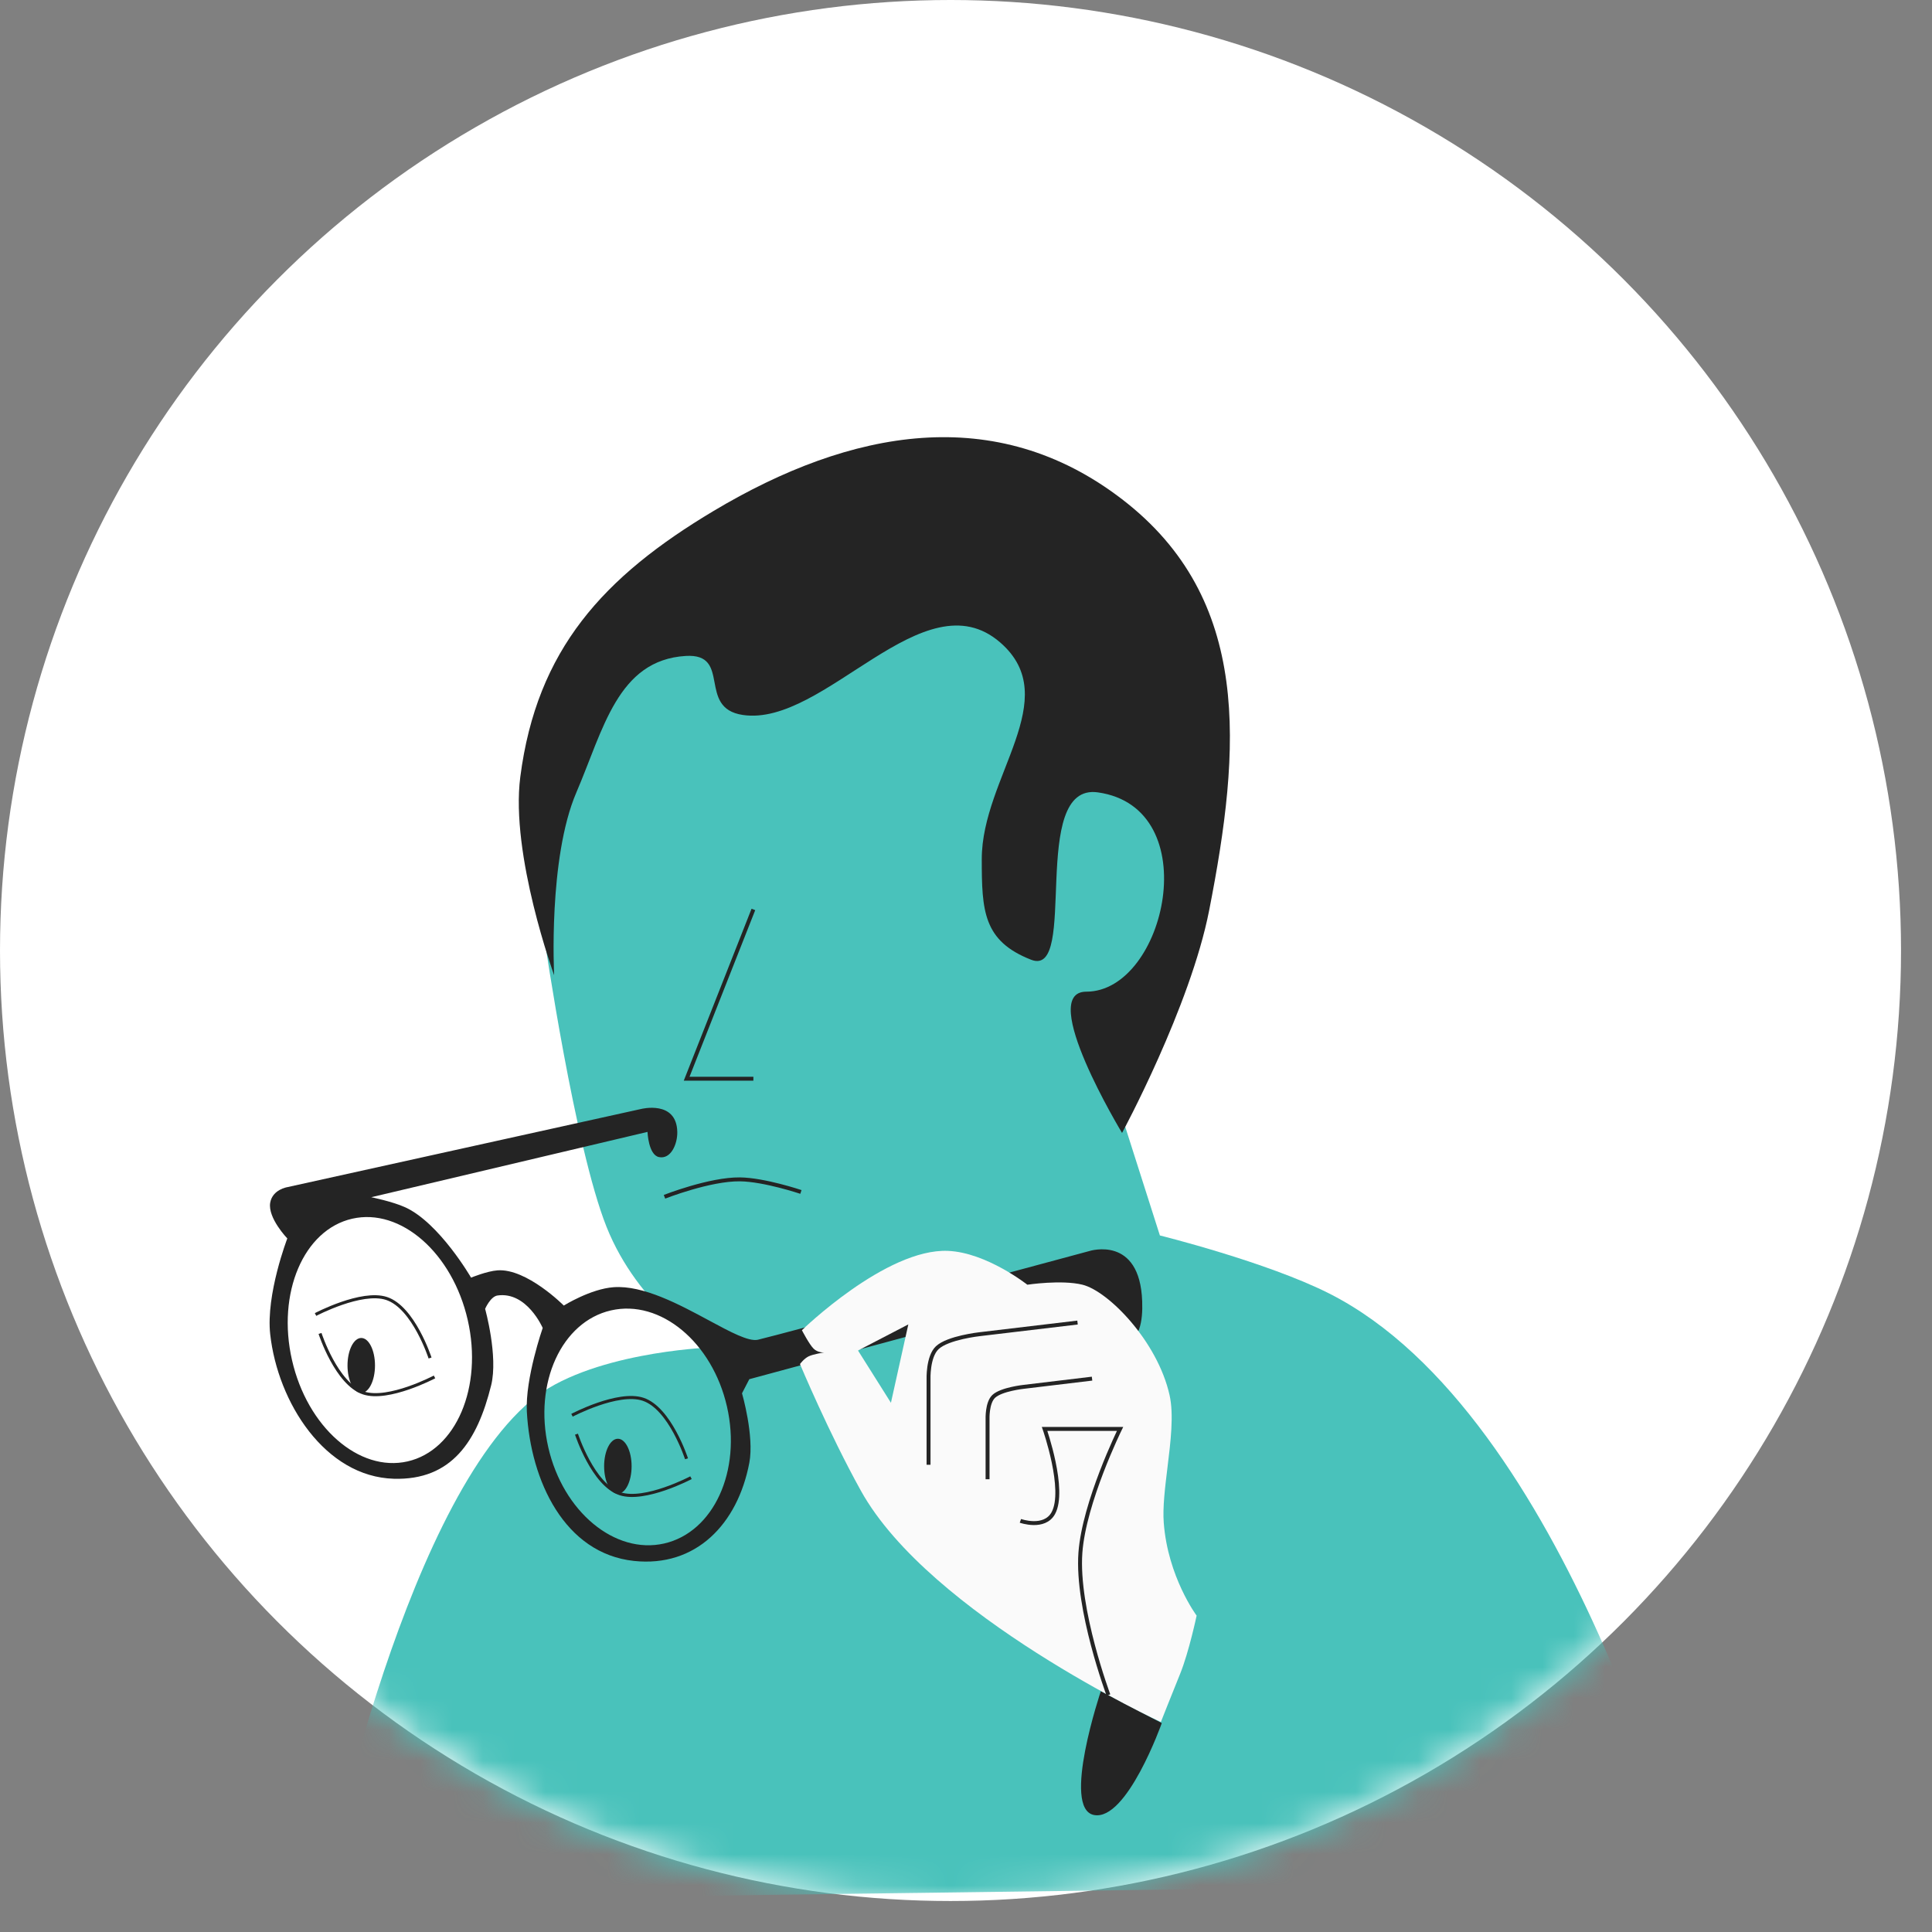 <?xml version="1.0" encoding="UTF-8"?> <svg xmlns="http://www.w3.org/2000/svg" width="62" height="62" viewBox="0 0 62 62" fill="none"><rect x="0" y="0" width="62" height="62" fill="#808080" stroke="none"/> <circle cx="30.503" cy="30.503" r="30.503" fill="white"></circle> <mask id="mask0_24671_4924" style="mask-type:alpha" maskUnits="userSpaceOnUse" x="0" y="-1" width="62" height="63"> <circle cx="30.51" cy="30.502" r="30.503" fill="#E3F4F3"></circle> </mask> <g mask="url(#mask0_24671_4924)"> <path d="M17.046 44.942C12.803 48.507 10.336 60.998 10.336 60.998L54.143 60.418C54.143 60.418 50.367 45.407 42.656 41.51C40.654 40.498 37.222 39.647 37.222 39.647L35.608 34.586L37.408 29.96L37.688 26.452L33.931 18.907L23.406 19.249L18.625 22.074L17.476 30.146C17.476 30.146 18.444 36.809 19.463 39.368C20.481 41.926 22.692 43.249 22.692 43.249C22.692 43.249 18.871 43.409 17.046 44.942Z" fill="#49C2BB"></path> <path d="M35.11 58.246C34.055 58.048 35.327 54.272 35.327 54.272L37.283 55.296C37.283 55.296 36.166 58.443 35.11 58.246Z" fill="#242424"></path> <path d="M16.697 24.931C16.373 27.432 17.783 31.296 17.783 31.296C17.783 31.296 17.586 27.549 18.497 25.428C19.362 23.415 19.819 21.182 22.006 21.05C23.5 20.96 22.357 22.725 23.838 22.944C26.466 23.334 29.642 18.49 32.096 20.616C34.176 22.418 31.506 24.931 31.506 27.57C31.506 29.225 31.549 30.196 33.09 30.799C34.631 31.403 32.996 25.111 35.232 25.428C38.731 25.925 37.406 31.824 34.86 31.824C33.264 31.824 36.008 36.357 36.008 36.357C36.008 36.357 38.195 32.313 38.803 29.216C39.824 24.009 40.186 19.229 36.008 16.021C31.949 12.903 27.302 13.77 22.906 16.393C19.366 18.506 17.225 20.843 16.697 24.931Z" fill="#242424"></path> <path fill-rule="evenodd" clip-rule="evenodd" d="M9.22 38.097L20.57 35.589C20.57 35.589 21.713 35.295 21.735 36.324C21.743 36.714 21.529 37.211 21.147 37.132C20.807 37.062 20.779 36.324 20.779 36.324L11.914 38.42C11.914 38.42 12.6 38.559 13.003 38.743C14.102 39.244 15.117 41.001 15.117 41.001C15.117 41.001 15.621 40.793 15.964 40.767C16.902 40.698 18.093 41.897 18.093 41.897C18.093 41.897 18.949 41.362 19.69 41.308C20.642 41.238 21.805 41.864 22.753 42.375C23.444 42.747 24.021 43.058 24.321 42.994C24.798 42.891 34.964 40.146 34.964 40.146C34.964 40.146 36.581 39.631 36.654 41.762C36.676 42.392 36.588 43.028 35.993 43.232C35.187 43.509 34.964 41.308 34.964 41.308L24.046 44.26L23.812 44.712C23.812 44.712 24.211 46.085 24.046 46.946C23.671 48.91 22.332 50.304 20.344 50.092C18.124 49.855 17.026 47.53 16.907 45.301C16.851 44.235 17.416 42.615 17.416 42.615C17.416 42.615 16.907 41.437 15.964 41.574C15.739 41.607 15.568 42.002 15.568 42.002C15.568 42.002 15.992 43.521 15.762 44.454C15.317 46.253 14.493 47.507 12.64 47.455C10.434 47.392 8.914 45.011 8.671 42.816C8.53 41.538 9.22 39.743 9.22 39.743C9.22 39.743 8.588 39.087 8.671 38.597C8.744 38.17 9.22 38.097 9.22 38.097ZM23.329 45.137C23.801 47.203 22.9 49.17 21.316 49.532C19.733 49.894 18.067 48.513 17.595 46.447C17.123 44.381 18.024 42.413 19.608 42.052C21.191 41.69 22.857 43.072 23.329 45.137ZM13.08 46.898C14.637 46.542 15.501 44.51 15.01 42.36C14.519 40.209 12.858 38.754 11.301 39.11C9.744 39.466 8.879 41.497 9.371 43.648C9.862 45.798 11.523 47.253 13.08 46.898Z" fill="#242424"></path> <path d="M10.27 42.791C10.27 42.791 10.797 44.416 11.666 44.702C12.468 44.966 13.944 44.187 13.944 44.187" stroke="#242424" stroke-width="0.099"></path> <path d="M13.801 43.58C13.801 43.58 13.274 41.955 12.404 41.669C11.602 41.405 10.126 42.184 10.126 42.184" stroke="#242424" stroke-width="0.099"></path> <ellipse cx="11.593" cy="43.819" rx="0.441" ry="0.882" fill="#242424"></ellipse> <path d="M18.5 46.024C18.5 46.024 19.027 47.649 19.896 47.935C20.699 48.2 22.175 47.421 22.175 47.421" stroke="#242424" stroke-width="0.099"></path> <path d="M22.031 46.813C22.031 46.813 21.504 45.189 20.635 44.903C19.832 44.638 18.356 45.417 18.356 45.417" stroke="#242424" stroke-width="0.099"></path> <ellipse cx="19.828" cy="47.053" rx="0.441" ry="0.882" fill="#242424"></ellipse> <path fill-rule="evenodd" clip-rule="evenodd" d="M37.253 55.262C37.253 55.262 29.842 51.828 27.628 47.841C26.602 45.994 25.672 43.774 25.672 43.774C25.672 43.774 25.8 43.599 25.951 43.526C26.103 43.453 26.448 43.402 26.448 43.402C26.448 43.402 26.246 43.417 26.107 43.278C25.967 43.138 25.734 42.688 25.734 42.688C25.734 42.688 28.436 40.058 30.422 40.142C31.66 40.194 32.968 41.228 32.968 41.228C32.968 41.228 34.067 41.062 34.738 41.228C35.576 41.436 37.147 43.049 37.532 44.768C37.674 45.4 37.567 46.266 37.464 47.106C37.386 47.747 37.309 48.373 37.346 48.866C37.477 50.607 38.401 51.847 38.401 51.847C38.401 51.847 38.155 53.014 37.874 53.709C37.629 54.313 37.253 55.262 37.253 55.262ZM27.535 43.34L28.591 45.017L29.149 42.502L27.535 43.34Z" fill="#FAFAFA"></path> <path d="M29.798 47.006V44.274C29.798 44.274 29.769 43.541 30.077 43.25C30.42 42.926 31.443 42.815 31.443 42.815L34.579 42.442" stroke="#242424" stroke-width="0.126"></path> <path d="M31.692 47.471V45.538C31.692 45.538 31.672 45.019 31.888 44.813C32.128 44.584 32.846 44.506 32.846 44.506L35.045 44.242" stroke="#242424" stroke-width="0.126"></path> <path d="M32.746 48.806C32.746 48.806 33.516 49.08 33.802 48.558C34.208 47.814 33.522 45.856 33.522 45.856H35.944C35.944 45.856 34.788 48.205 34.671 49.831C34.541 51.643 35.571 54.395 35.571 54.395" stroke="#242424" stroke-width="0.126"></path> <path d="M21.324 38.406C21.324 38.406 22.775 37.835 23.746 37.847C24.526 37.856 25.702 38.251 25.702 38.251" stroke="#242424" stroke-width="0.126"></path> <path d="M24.177 29.185L22.035 34.618H24.177" stroke="#242424" stroke-width="0.126"></path> </g> </svg> 